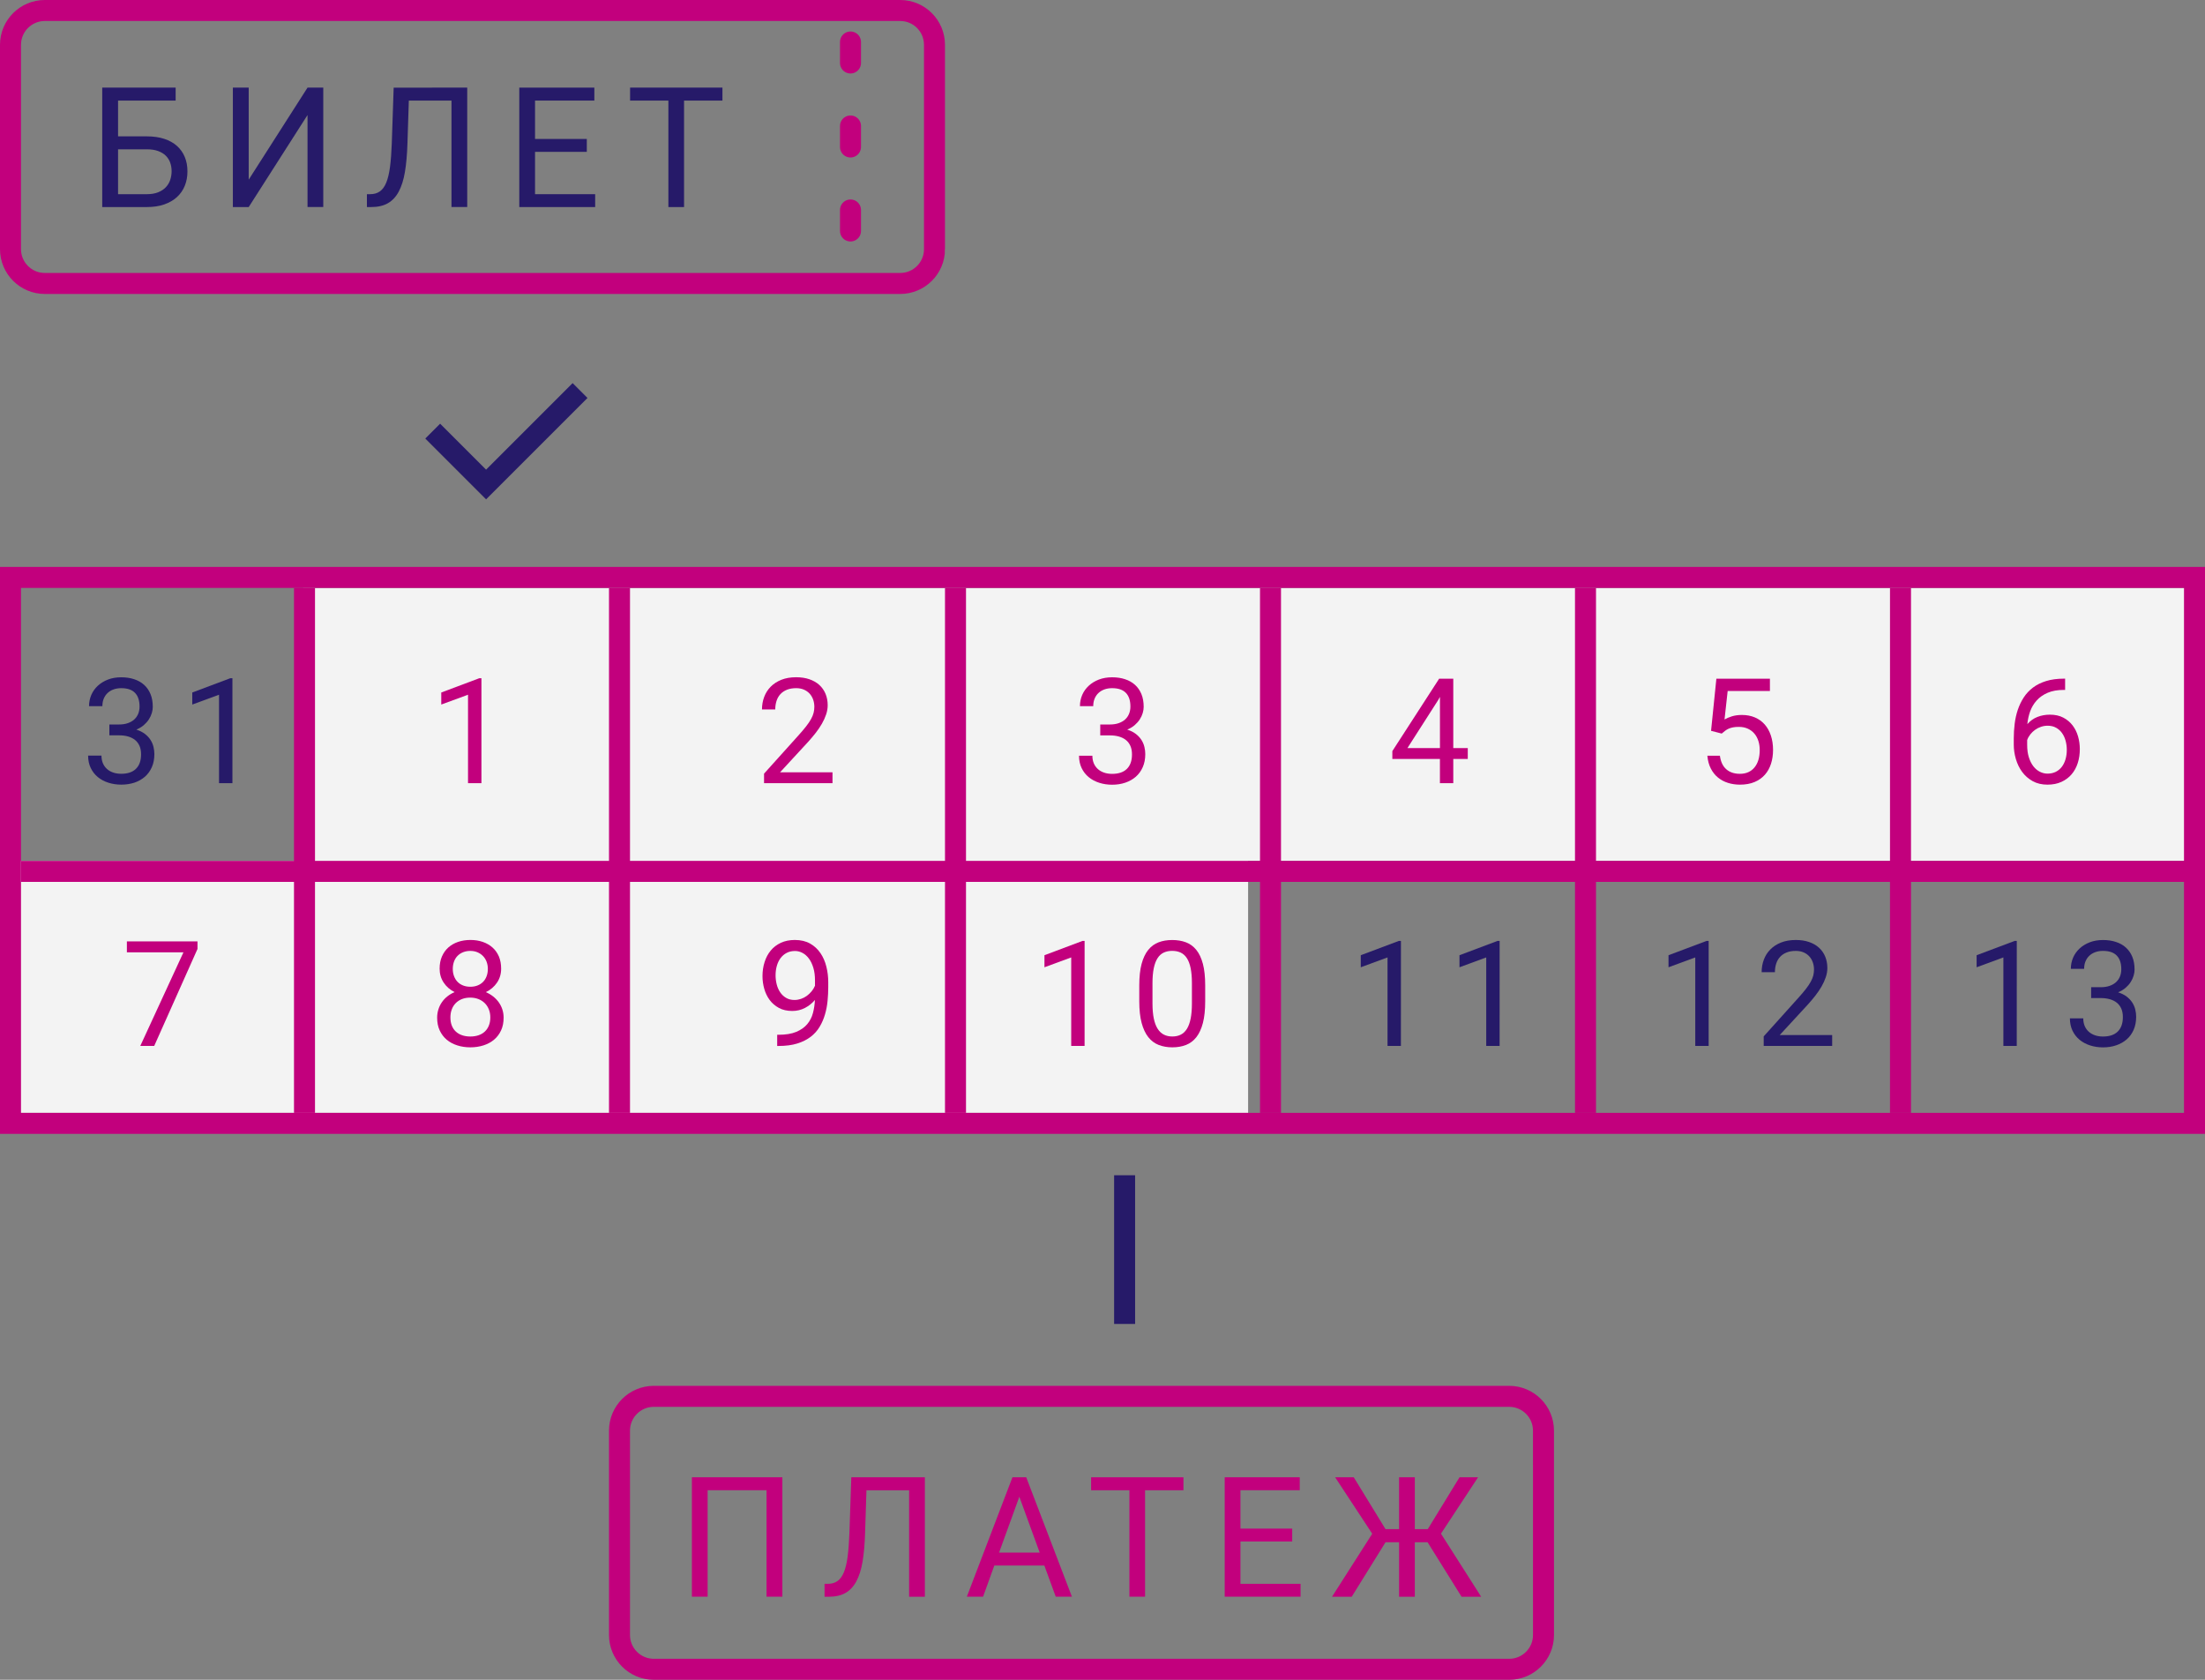 <?xml version="1.0" encoding="utf-8"?>
<!-- Generator: Adobe Illustrator 17.0.0, SVG Export Plug-In . SVG Version: 6.00 Build 0)  -->
<!DOCTYPE svg PUBLIC "-//W3C//DTD SVG 1.1//EN" "http://www.w3.org/Graphics/SVG/1.1/DTD/svg11.dtd">
<svg version="1.1" id="Слой_1" xmlns="http://www.w3.org/2000/svg" xmlns:xlink="http://www.w3.org/1999/xlink" x="0px" y="0px"
	 width="105px" height="80px" viewBox="0 0 105 80" enable-background="new 0 0 105 80" xml:space="preserve">
<rect x="0" y="0" width="105" height="80" fill="#808080" stroke="none"/>
<rect x="0.434" y="41" fill="#FFFFFF" fill-opacity="0.9" width="59" height="12"/>
<rect x="14.434" y="28" fill="#FFFFFF" fill-opacity="0.9" width="90" height="13"/>
<g>
	<path fill="#261A69" d="M8.364,4.791H5.622v1.703h1.371c0.312,0,0.589,0.04,0.83,0.119s0.442,0.192,0.605,0.338
		s0.286,0.321,0.371,0.525s0.127,0.433,0.127,0.686c0,0.25-0.042,0.479-0.127,0.688S8.59,9.236,8.426,9.386S8.06,9.652,7.821,9.736
		S7.305,9.861,6.993,9.861H4.868V4.173h3.496V4.791z M5.622,7.111v2.137h1.371c0.208,0,0.388-0.03,0.537-0.09
		s0.272-0.141,0.367-0.242s0.165-0.218,0.209-0.35s0.066-0.269,0.066-0.412S8.15,7.876,8.106,7.75S7.992,7.513,7.897,7.418
		S7.679,7.248,7.53,7.193S7.201,7.111,6.993,7.111H5.622z"/>
	<path fill="#261A69" d="M14.644,4.173h0.75V9.86h-0.75V5.478l-2.801,4.383h-0.754V4.173h0.754v4.383L14.644,4.173z"/>
	<path fill="#261A69" d="M22.249,4.173V9.86h-0.75V4.79h-2.031l-0.066,2.047c-0.016,0.518-0.056,0.967-0.119,1.346
		c-0.063,0.379-0.162,0.693-0.295,0.941s-0.306,0.434-0.518,0.555s-0.476,0.182-0.791,0.182h-0.207V9.248h0.156
		c0.183,0,0.336-0.044,0.461-0.133s0.227-0.229,0.305-0.42s0.138-0.44,0.178-0.746c0.04-0.306,0.068-0.676,0.084-1.111l0.09-2.664
		L22.249,4.173L22.249,4.173z"/>
	<path fill="#261A69" d="M27.943,7.232h-2.465v2.016h2.863v0.613h-3.613V4.173h3.574V4.79h-2.824v1.828h2.465V7.232z"/>
	<path fill="#261A69" d="M34.402,4.791h-1.828v5.07h-0.746v-5.07h-1.824V4.173h4.398V4.791z"/>
</g>
<line fill="none" stroke="#C2007D" stroke-linecap="round" stroke-linejoin="round" stroke-miterlimit="10" stroke-dasharray="1,3" x1="40.5" y1="2" x2="40.5" y2="12"/>
<path fill="none" stroke="#C2007D" stroke-miterlimit="10" d="M44.5,11.866c0,0.903-0.732,1.634-1.634,1.634H2.134
	c-0.903,0-1.634-0.732-1.634-1.634V2.134C0.5,1.232,1.232,0.5,2.134,0.5h40.731c0.903,0,1.634,0.732,1.634,1.634v9.732H44.5z"/>
<g>
	<path fill="#C2007D" d="M37.256,76.043h-0.754v-5.07h-2.805v5.07h-0.75v-5.688h4.309C37.256,70.355,37.256,76.043,37.256,76.043z"
		/>
	<path fill="#C2007D" d="M44.041,70.356v5.688h-0.75v-5.07H41.26l-0.066,2.047c-0.016,0.518-0.056,0.967-0.119,1.346
		s-0.162,0.692-0.295,0.941c-0.133,0.248-0.306,0.434-0.518,0.555s-0.476,0.182-0.791,0.182h-0.207V75.43h0.156
		c0.183,0,0.336-0.045,0.461-0.133c0.125-0.089,0.227-0.229,0.305-0.42s0.138-0.44,0.178-0.746c0.04-0.307,0.068-0.677,0.084-1.111
		l0.09-2.664C40.538,70.356,44.041,70.356,44.041,70.356z"/>
	<path fill="#C2007D" d="M49.731,74.559h-2.383l-0.535,1.484H46.04l2.172-5.688h0.656l2.176,5.688h-0.77L49.731,74.559z
		 M47.575,73.942h1.934l-0.969-2.66L47.575,73.942z"/>
	<path fill="#C2007D" d="M56.355,70.973h-1.828v5.07h-0.746v-5.07h-1.824v-0.617h4.398V70.973z"/>
	<path fill="#C2007D" d="M61.534,73.414h-2.465v2.016h2.863v0.613h-3.613v-5.688h3.574v0.617h-2.824V72.8h2.465V73.414z"/>
	<path fill="#C2007D" d="M67.981,73.45h-0.609v2.594h-0.75V73.45h-0.645l-1.609,2.594H63.43l1.914-3l-1.766-2.688h0.887l1.512,2.469
		h0.645v-2.469h0.75v2.469h0.617l1.512-2.469h0.883l-1.766,2.684l1.914,3.004h-0.934L67.981,73.45z"/>
</g>
<path fill="none" stroke="#C2007D" stroke-miterlimit="10" d="M73.5,77.866c0,0.903-0.732,1.634-1.634,1.634H31.134
	c-0.903,0-1.634-0.732-1.634-1.634v-9.731c0-0.903,0.732-1.634,1.634-1.634h40.731c0.903,0,1.634,0.732,1.634,1.634L73.5,77.866
	L73.5,77.866z"/>
<g>
	<path fill="#261A69" d="M5.208,34.504h0.451c0.164,0,0.308-0.021,0.431-0.065s0.226-0.103,0.308-0.179
		c0.082-0.077,0.144-0.167,0.185-0.271s0.062-0.217,0.062-0.34c0-0.285-0.071-0.502-0.216-0.651
		c-0.143-0.149-0.361-0.224-0.656-0.224c-0.134,0-0.257,0.02-0.367,0.06s-0.205,0.097-0.283,0.171
		c-0.079,0.074-0.14,0.164-0.184,0.271C4.896,33.381,4.875,33.5,4.875,33.63H4.24c0-0.191,0.037-0.37,0.109-0.537
		c0.073-0.167,0.177-0.312,0.312-0.436c0.135-0.124,0.296-0.222,0.483-0.294c0.188-0.071,0.397-0.107,0.627-0.107
		c0.227,0,0.432,0.03,0.615,0.091c0.186,0.06,0.343,0.149,0.474,0.267c0.131,0.117,0.233,0.264,0.306,0.439s0.109,0.379,0.109,0.612
		c0,0.093-0.015,0.191-0.046,0.294c-0.03,0.103-0.077,0.203-0.14,0.301s-0.144,0.189-0.243,0.275
		c-0.099,0.085-0.217,0.156-0.354,0.213c0.164,0.052,0.302,0.122,0.412,0.207c0.11,0.086,0.198,0.181,0.265,0.286
		s0.113,0.215,0.141,0.332s0.041,0.23,0.041,0.342c0,0.232-0.04,0.439-0.12,0.62c-0.08,0.182-0.19,0.333-0.331,0.457
		c-0.142,0.123-0.309,0.217-0.5,0.282c-0.192,0.062-0.4,0.094-0.625,0.094c-0.217,0-0.42-0.03-0.611-0.091
		c-0.191-0.06-0.359-0.149-0.503-0.267c-0.144-0.117-0.257-0.262-0.34-0.434c-0.083-0.172-0.125-0.369-0.125-0.59h0.636
		c0,0.13,0.021,0.248,0.064,0.354c0.044,0.106,0.106,0.197,0.188,0.273c0.082,0.077,0.181,0.135,0.298,0.176
		c0.115,0.041,0.247,0.062,0.393,0.062s0.277-0.019,0.393-0.056c0.117-0.038,0.216-0.095,0.298-0.173s0.145-0.174,0.188-0.291
		c0.043-0.116,0.064-0.252,0.064-0.407s-0.025-0.29-0.075-0.403s-0.121-0.208-0.214-0.282c-0.092-0.074-0.203-0.129-0.333-0.166
		S5.821,35.02,5.659,35.02H5.208V34.504z"/>
	<path fill="#261A69" d="M11.067,37.3H10.43v-4.214l-1.274,0.468V32.98l1.812-0.68h0.1v5H11.067z"/>
</g>
<g>
	<path fill="#C2007D" d="M22.924,37.3h-0.637v-4.214l-1.274,0.468V32.98l1.812-0.68h0.1v5H22.924z"/>
</g>
<g>
	<path fill="#C2007D" d="M39.643,37.3h-3.26v-0.455l1.63-1.812c0.15-0.167,0.275-0.313,0.374-0.441
		c0.1-0.127,0.178-0.244,0.236-0.351c0.058-0.105,0.099-0.205,0.121-0.297c0.022-0.093,0.034-0.187,0.034-0.282
		c0-0.123-0.02-0.239-0.058-0.347c-0.039-0.108-0.095-0.203-0.168-0.282s-0.163-0.143-0.27-0.189c-0.107-0.047-0.23-0.07-0.369-0.07
		c-0.169,0-0.315,0.025-0.439,0.075s-0.228,0.12-0.31,0.208s-0.144,0.195-0.185,0.32c-0.041,0.124-0.062,0.261-0.062,0.412h-0.632
		c0-0.209,0.034-0.408,0.104-0.595s0.173-0.35,0.31-0.489s0.307-0.249,0.509-0.33c0.203-0.081,0.438-0.121,0.705-0.121
		c0.234,0,0.444,0.032,0.63,0.096s0.343,0.154,0.472,0.271c0.129,0.118,0.228,0.258,0.296,0.422s0.103,0.345,0.103,0.543
		c0,0.146-0.025,0.293-0.075,0.441s-0.117,0.295-0.202,0.443c-0.084,0.146-0.183,0.292-0.297,0.438
		c-0.114,0.145-0.233,0.286-0.359,0.425l-1.336,1.449h2.498C39.643,36.782,39.643,37.3,39.643,37.3z"/>
</g>
<g>
	<path fill="#C2007D" d="M52.392,34.504h0.451c0.164,0,0.308-0.021,0.431-0.065s0.226-0.103,0.308-0.179
		c0.082-0.077,0.144-0.167,0.185-0.271s0.062-0.217,0.062-0.34c0-0.285-0.071-0.502-0.216-0.651
		c-0.143-0.149-0.361-0.224-0.656-0.224c-0.134,0-0.257,0.02-0.367,0.06s-0.205,0.097-0.283,0.171
		c-0.079,0.074-0.14,0.164-0.184,0.271c-0.043,0.105-0.064,0.224-0.064,0.354h-0.633c0-0.191,0.037-0.37,0.109-0.537
		c0.073-0.167,0.177-0.312,0.312-0.436c0.135-0.124,0.296-0.222,0.483-0.294c0.188-0.071,0.397-0.107,0.627-0.107
		c0.227,0,0.432,0.03,0.615,0.091c0.186,0.06,0.343,0.149,0.474,0.267c0.131,0.117,0.233,0.264,0.306,0.439
		c0.073,0.175,0.109,0.379,0.109,0.612c0,0.093-0.015,0.191-0.046,0.294c-0.03,0.103-0.077,0.203-0.14,0.301
		s-0.144,0.189-0.243,0.275c-0.099,0.085-0.217,0.156-0.354,0.213c0.164,0.052,0.302,0.122,0.412,0.207
		c0.11,0.086,0.198,0.181,0.265,0.286s0.113,0.215,0.141,0.332s0.041,0.23,0.041,0.342c0,0.232-0.04,0.439-0.12,0.62
		c-0.08,0.182-0.19,0.333-0.331,0.457c-0.142,0.123-0.309,0.217-0.5,0.282c-0.191,0.065-0.399,0.098-0.625,0.098
		c-0.217,0-0.42-0.03-0.611-0.091c-0.191-0.06-0.359-0.149-0.503-0.267c-0.144-0.117-0.257-0.262-0.34-0.434
		c-0.083-0.172-0.125-0.369-0.125-0.59h0.636c0,0.13,0.021,0.248,0.064,0.354c0.044,0.106,0.106,0.197,0.188,0.273
		c0.082,0.077,0.181,0.135,0.298,0.176c0.115,0.041,0.247,0.062,0.393,0.062s0.277-0.019,0.393-0.056
		c0.117-0.038,0.216-0.095,0.298-0.173s0.145-0.174,0.188-0.291c0.043-0.116,0.064-0.252,0.064-0.407s-0.025-0.29-0.075-0.403
		s-0.121-0.208-0.214-0.282c-0.092-0.074-0.203-0.129-0.333-0.166s-0.275-0.055-0.438-0.055h-0.451v-0.518H52.392z"/>
</g>
<g>
	<path fill="#C2007D" d="M69.204,35.628h0.69v0.516h-0.69V37.3h-0.636v-1.155h-2.266v-0.373l2.229-3.449h0.673V35.628z
		 M67.02,35.628h1.549v-2.44l-0.075,0.137L67.02,35.628z"/>
</g>
<g>
	<path fill="#C2007D" d="M81.479,34.805l0.253-2.481h2.55v0.584H82.27l-0.15,1.357c0.088-0.052,0.203-0.102,0.343-0.147
		c0.141-0.045,0.303-0.068,0.487-0.068c0.228,0,0.434,0.04,0.617,0.118c0.184,0.079,0.339,0.19,0.467,0.335
		c0.127,0.145,0.225,0.32,0.293,0.525s0.104,0.434,0.104,0.687c0,0.239-0.033,0.46-0.098,0.661
		c-0.065,0.202-0.162,0.376-0.293,0.523c-0.129,0.146-0.293,0.262-0.49,0.345s-0.429,0.125-0.695,0.125
		c-0.2,0-0.391-0.028-0.569-0.084c-0.179-0.056-0.338-0.141-0.477-0.254s-0.253-0.257-0.342-0.431s-0.144-0.376-0.164-0.608H81.9
		c0.038,0.285,0.14,0.5,0.304,0.644c0.164,0.145,0.381,0.217,0.649,0.217c0.15,0,0.283-0.026,0.4-0.079
		c0.115-0.052,0.214-0.127,0.295-0.226s0.143-0.217,0.185-0.357s0.063-0.296,0.063-0.47c0-0.155-0.021-0.3-0.064-0.434
		c-0.044-0.134-0.107-0.251-0.191-0.35c-0.085-0.1-0.189-0.177-0.313-0.234s-0.266-0.085-0.425-0.085
		c-0.107,0-0.2,0.007-0.277,0.022s-0.146,0.036-0.209,0.063c-0.061,0.027-0.117,0.061-0.169,0.101
		c-0.051,0.04-0.105,0.084-0.162,0.132L81.479,34.805z"/>
</g>
<g>
	<path fill="#C2007D" d="M98.339,32.32v0.537h-0.058c-0.304,0-0.561,0.045-0.773,0.137c-0.211,0.091-0.386,0.212-0.522,0.364
		c-0.137,0.151-0.24,0.325-0.312,0.521c-0.07,0.196-0.114,0.399-0.133,0.608c0.137-0.157,0.297-0.272,0.48-0.343
		c0.184-0.072,0.381-0.108,0.593-0.108c0.248,0,0.462,0.047,0.641,0.142c0.179,0.094,0.327,0.219,0.442,0.372
		c0.117,0.154,0.203,0.329,0.259,0.525s0.083,0.396,0.083,0.602c0,0.237-0.032,0.458-0.099,0.665
		c-0.066,0.207-0.164,0.385-0.294,0.537c-0.13,0.151-0.291,0.271-0.482,0.358c-0.191,0.088-0.413,0.132-0.666,0.132
		c-0.269,0-0.504-0.056-0.704-0.167s-0.367-0.258-0.501-0.439c-0.133-0.182-0.232-0.386-0.299-0.614s-0.1-0.457-0.1-0.687v-0.297
		c0-0.232,0.015-0.464,0.043-0.696c0.028-0.231,0.078-0.452,0.148-0.663c0.071-0.21,0.165-0.406,0.282-0.588
		c0.117-0.181,0.265-0.338,0.441-0.472c0.177-0.133,0.386-0.237,0.629-0.312c0.242-0.075,0.523-0.113,0.843-0.113h0.059V32.32z
		 M97.508,34.562c-0.111,0-0.219,0.018-0.32,0.053c-0.104,0.035-0.197,0.083-0.282,0.145c-0.086,0.062-0.161,0.134-0.226,0.217
		c-0.065,0.083-0.115,0.172-0.148,0.268v0.232c0,0.223,0.026,0.42,0.08,0.589c0.054,0.17,0.125,0.312,0.215,0.428
		c0.09,0.115,0.193,0.202,0.31,0.261s0.237,0.089,0.362,0.089c0.146,0,0.275-0.028,0.39-0.083c0.114-0.056,0.21-0.135,0.289-0.236
		c0.078-0.101,0.138-0.221,0.179-0.36s0.062-0.292,0.062-0.458c0-0.148-0.02-0.291-0.057-0.429c-0.038-0.138-0.094-0.26-0.17-0.366
		c-0.074-0.105-0.169-0.19-0.283-0.254S97.661,34.562,97.508,34.562z"/>
</g>
<g>
	<path fill="#C2007D" d="M9.406,45.19l-2.062,4.621H6.681l2.055-4.457H6.042v-0.52h3.363v0.356H9.406z"/>
</g>
<g>
	<path fill="#C2007D" d="M23.864,46.134c0,0.248-0.065,0.469-0.196,0.663c-0.131,0.193-0.309,0.345-0.532,0.454
		c0.128,0.055,0.244,0.123,0.348,0.205s0.192,0.175,0.267,0.279c0.074,0.104,0.131,0.217,0.171,0.34s0.06,0.254,0.06,0.393
		c0,0.229-0.04,0.43-0.121,0.605s-0.192,0.323-0.335,0.442c-0.143,0.12-0.311,0.21-0.503,0.271s-0.4,0.093-0.624,0.093
		c-0.223,0-0.432-0.031-0.625-0.093s-0.361-0.151-0.502-0.271c-0.142-0.119-0.253-0.268-0.334-0.442
		c-0.081-0.176-0.121-0.377-0.121-0.605c0-0.139,0.02-0.27,0.059-0.393c0.038-0.123,0.094-0.237,0.165-0.342
		c0.072-0.105,0.159-0.198,0.262-0.28s0.218-0.15,0.345-0.205c-0.221-0.109-0.395-0.261-0.522-0.455
		c-0.128-0.193-0.191-0.413-0.191-0.659c0-0.217,0.036-0.41,0.109-0.579c0.073-0.17,0.175-0.313,0.304-0.43
		c0.131-0.116,0.285-0.205,0.465-0.267c0.181-0.062,0.377-0.092,0.588-0.092c0.213,0,0.408,0.03,0.587,0.092s0.334,0.15,0.465,0.267
		s0.232,0.26,0.306,0.43C23.828,45.724,23.864,45.917,23.864,46.134z M23.348,48.454c0-0.139-0.023-0.267-0.07-0.383
		s-0.112-0.216-0.197-0.299c-0.084-0.083-0.185-0.147-0.302-0.193c-0.117-0.045-0.247-0.068-0.388-0.068
		c-0.145,0-0.273,0.023-0.391,0.068c-0.115,0.046-0.215,0.11-0.297,0.193s-0.146,0.183-0.189,0.299
		c-0.045,0.116-0.066,0.244-0.066,0.383c0,0.144,0.021,0.271,0.064,0.383s0.105,0.207,0.188,0.286
		c0.082,0.078,0.183,0.138,0.3,0.179s0.25,0.062,0.397,0.062c0.146,0,0.278-0.021,0.396-0.062s0.217-0.101,0.299-0.179
		c0.082-0.079,0.146-0.174,0.189-0.286C23.326,48.726,23.348,48.598,23.348,48.454z M23.231,46.144c0-0.123-0.02-0.236-0.06-0.342
		c-0.04-0.104-0.097-0.195-0.171-0.271s-0.162-0.136-0.265-0.18c-0.103-0.043-0.216-0.064-0.339-0.064s-0.235,0.02-0.338,0.06
		s-0.19,0.097-0.265,0.171s-0.131,0.164-0.171,0.271c-0.04,0.105-0.061,0.225-0.061,0.356c0,0.128,0.021,0.244,0.061,0.349
		s0.096,0.194,0.169,0.269s0.161,0.131,0.263,0.171c0.104,0.04,0.217,0.06,0.342,0.06c0.126,0,0.24-0.02,0.342-0.06
		c0.104-0.04,0.19-0.097,0.264-0.171s0.129-0.163,0.169-0.269C23.211,46.388,23.231,46.271,23.231,46.144z"/>
</g>
<g>
	<path fill="#C2007D" d="M37.072,49.281c0.342,0,0.624-0.046,0.845-0.138c0.221-0.093,0.396-0.216,0.524-0.369
		c0.129-0.154,0.22-0.331,0.271-0.53c0.053-0.199,0.084-0.406,0.093-0.62c-0.132,0.157-0.29,0.283-0.474,0.379
		s-0.385,0.144-0.604,0.144c-0.246,0-0.458-0.048-0.637-0.145c-0.179-0.098-0.326-0.224-0.441-0.38s-0.2-0.333-0.256-0.531
		s-0.084-0.399-0.084-0.602c0-0.237,0.033-0.461,0.1-0.67c0.065-0.21,0.163-0.393,0.292-0.549s0.289-0.279,0.481-0.369
		s0.416-0.135,0.668-0.135c0.285,0,0.528,0.058,0.729,0.173c0.2,0.114,0.364,0.267,0.492,0.456c0.128,0.188,0.221,0.403,0.28,0.645
		c0.06,0.24,0.089,0.486,0.089,0.739v0.229c0,0.216-0.011,0.436-0.032,0.658s-0.062,0.438-0.123,0.646
		c-0.061,0.209-0.145,0.404-0.253,0.586c-0.108,0.183-0.25,0.342-0.426,0.478c-0.176,0.135-0.389,0.242-0.641,0.321
		c-0.252,0.078-0.55,0.117-0.895,0.117h-0.061v-0.533C37.009,49.281,37.072,49.281,37.072,49.281z M37.832,47.624
		c0.106,0,0.21-0.018,0.311-0.052s0.192-0.082,0.277-0.144c0.084-0.062,0.159-0.133,0.227-0.215s0.121-0.171,0.162-0.267v-0.253
		c0-0.226-0.025-0.426-0.078-0.6c-0.053-0.175-0.122-0.321-0.21-0.439c-0.088-0.119-0.189-0.209-0.305-0.271
		s-0.235-0.092-0.36-0.092c-0.148,0-0.279,0.029-0.393,0.089c-0.114,0.059-0.211,0.141-0.289,0.244
		c-0.079,0.104-0.139,0.227-0.18,0.367c-0.041,0.142-0.062,0.295-0.062,0.462c0,0.147,0.019,0.292,0.055,0.433
		c0.036,0.14,0.092,0.265,0.166,0.374s0.167,0.197,0.28,0.263C37.546,47.591,37.679,47.624,37.832,47.624z"/>
</g>
<g>
	<path fill="#C2007D" d="M51.647,49.812H51.01v-4.215l-1.274,0.469v-0.574l1.812-0.681h0.1L51.647,49.812L51.647,49.812z"/>
	<path fill="#C2007D" d="M57.39,47.688c0,0.408-0.036,0.752-0.109,1.031c-0.073,0.278-0.177,0.504-0.312,0.677
		c-0.136,0.172-0.3,0.295-0.492,0.37s-0.41,0.113-0.651,0.113c-0.239,0-0.456-0.038-0.649-0.113s-0.358-0.198-0.495-0.37
		c-0.137-0.173-0.243-0.398-0.318-0.677s-0.113-0.623-0.113-1.031V46.93c0-0.407,0.037-0.749,0.111-1.025
		c0.074-0.275,0.18-0.498,0.316-0.666c0.137-0.169,0.302-0.29,0.494-0.362c0.192-0.073,0.408-0.109,0.647-0.109
		c0.241,0,0.459,0.036,0.653,0.109c0.193,0.072,0.358,0.193,0.495,0.362c0.137,0.168,0.241,0.391,0.314,0.666
		c0.073,0.276,0.109,0.618,0.109,1.025V47.688z M56.758,46.824c0-0.28-0.021-0.519-0.061-0.715c-0.04-0.195-0.1-0.354-0.18-0.477
		c-0.079-0.122-0.178-0.21-0.295-0.265s-0.253-0.082-0.405-0.082c-0.15,0-0.284,0.027-0.401,0.082s-0.216,0.143-0.294,0.265
		c-0.079,0.122-0.139,0.281-0.18,0.477c-0.041,0.196-0.062,0.435-0.062,0.715v0.964c0,0.277,0.021,0.517,0.062,0.716
		s0.102,0.363,0.183,0.49c0.081,0.128,0.181,0.222,0.298,0.28c0.117,0.06,0.251,0.089,0.401,0.089c0.155,0,0.291-0.029,0.406-0.089
		c0.117-0.059,0.214-0.152,0.293-0.28c0.078-0.127,0.137-0.291,0.176-0.49s0.059-0.438,0.059-0.716
		C56.758,47.788,56.758,46.824,56.758,46.824z"/>
</g>
<g>
	<path fill="#261A69" d="M66.71,49.812h-0.637v-4.215l-1.274,0.469v-0.574l1.812-0.681h0.1L66.71,49.812L66.71,49.812z"/>
	<path fill="#261A69" d="M71.41,49.812h-0.637v-4.215l-1.274,0.469v-0.574l1.812-0.681h0.1L71.41,49.812L71.41,49.812z"/>
</g>
<g>
	<path fill="#261A69" d="M81.364,49.812h-0.637v-4.215l-1.274,0.469v-0.574l1.812-0.681h0.1L81.364,49.812L81.364,49.812z"/>
	<path fill="#261A69" d="M87.246,49.812h-3.26v-0.455l1.63-1.812c0.15-0.166,0.275-0.313,0.374-0.44
		c0.1-0.128,0.178-0.244,0.236-0.351c0.058-0.105,0.099-0.205,0.121-0.297c0.022-0.093,0.034-0.187,0.034-0.282
		c0-0.123-0.02-0.239-0.058-0.347c-0.039-0.108-0.095-0.203-0.168-0.282c-0.073-0.08-0.163-0.144-0.27-0.189
		c-0.107-0.047-0.23-0.07-0.369-0.07c-0.169,0-0.315,0.024-0.439,0.075c-0.124,0.05-0.228,0.119-0.31,0.208s-0.144,0.195-0.185,0.32
		c-0.041,0.124-0.062,0.261-0.062,0.411h-0.632c0-0.209,0.034-0.407,0.104-0.595c0.069-0.187,0.173-0.35,0.31-0.488
		c0.137-0.14,0.307-0.249,0.509-0.33c0.203-0.081,0.438-0.121,0.705-0.121c0.234,0,0.444,0.031,0.63,0.096
		c0.186,0.063,0.343,0.154,0.472,0.271s0.228,0.258,0.296,0.422s0.103,0.346,0.103,0.544c0,0.146-0.025,0.293-0.075,0.44
		c-0.05,0.148-0.117,0.296-0.202,0.443c-0.084,0.146-0.183,0.292-0.297,0.438c-0.114,0.145-0.233,0.286-0.359,0.425l-1.336,1.449
		h2.498C87.246,49.295,87.246,49.812,87.246,49.812z"/>
</g>
<g>
	<path fill="#261A69" d="M96.036,49.812h-0.637v-4.215l-1.274,0.469v-0.574l1.812-0.681h0.1L96.036,49.812L96.036,49.812z"/>
	<path fill="#261A69" d="M99.577,47.016h0.451c0.164,0,0.308-0.021,0.431-0.065c0.123-0.043,0.226-0.103,0.308-0.179
		c0.082-0.077,0.144-0.167,0.185-0.271s0.062-0.217,0.062-0.34c0-0.285-0.071-0.502-0.216-0.651
		c-0.143-0.149-0.361-0.224-0.656-0.224c-0.134,0-0.257,0.02-0.367,0.06s-0.205,0.097-0.283,0.171
		c-0.079,0.074-0.14,0.164-0.184,0.271c-0.043,0.105-0.064,0.224-0.064,0.354h-0.633c0-0.191,0.037-0.37,0.109-0.537
		c0.073-0.166,0.177-0.312,0.312-0.436s0.296-0.222,0.483-0.294c0.188-0.071,0.397-0.107,0.627-0.107
		c0.227,0,0.432,0.03,0.615,0.091c0.186,0.06,0.343,0.148,0.474,0.267c0.131,0.117,0.233,0.264,0.306,0.438
		c0.073,0.176,0.109,0.38,0.109,0.612c0,0.093-0.015,0.191-0.046,0.294c-0.03,0.103-0.077,0.202-0.14,0.301
		c-0.062,0.098-0.144,0.189-0.243,0.275c-0.099,0.085-0.217,0.156-0.354,0.213c0.164,0.053,0.302,0.122,0.412,0.207
		c0.11,0.086,0.198,0.181,0.265,0.285c0.066,0.105,0.113,0.216,0.141,0.332s0.041,0.229,0.041,0.342c0,0.232-0.04,0.439-0.12,0.62
		c-0.08,0.182-0.19,0.333-0.331,0.456c-0.142,0.123-0.309,0.218-0.5,0.282c-0.191,0.065-0.399,0.098-0.625,0.098
		c-0.217,0-0.42-0.03-0.611-0.091s-0.359-0.149-0.503-0.267s-0.257-0.262-0.34-0.434c-0.083-0.173-0.125-0.369-0.125-0.59h0.636
		c0,0.13,0.021,0.248,0.064,0.354c0.044,0.106,0.106,0.197,0.188,0.273s0.181,0.135,0.298,0.176
		c0.115,0.041,0.247,0.062,0.393,0.062s0.277-0.019,0.393-0.056c0.117-0.038,0.216-0.096,0.298-0.173
		c0.082-0.078,0.145-0.175,0.188-0.291c0.043-0.116,0.064-0.252,0.064-0.406c0-0.155-0.025-0.29-0.075-0.403
		c-0.05-0.114-0.121-0.208-0.214-0.282c-0.092-0.074-0.203-0.129-0.333-0.166c-0.13-0.036-0.275-0.055-0.438-0.055h-0.451v-0.516
		H99.577z"/>
</g>
<g>
	<rect x="0.5" y="27.5" fill="none" stroke="#C2007D" stroke-miterlimit="10" width="104" height="26"/>
	<line fill="none" stroke="#C2007D" stroke-miterlimit="10" x1="1" y1="41.5" x2="105" y2="41.5"/>
	<line fill="none" stroke="#C2007D" stroke-miterlimit="10" x1="90.5" y1="28" x2="90.5" y2="53"/>
	<line fill="none" stroke="#C2007D" stroke-miterlimit="10" x1="75.5" y1="28" x2="75.5" y2="53"/>
	<line fill="none" stroke="#C2007D" stroke-miterlimit="10" x1="60.5" y1="28" x2="60.5" y2="53"/>
	<line fill="none" stroke="#C2007D" stroke-miterlimit="10" x1="45.5" y1="28" x2="45.5" y2="53"/>
	<line fill="none" stroke="#C2007D" stroke-miterlimit="10" x1="29.5" y1="28" x2="29.5" y2="53"/>
	<line fill="none" stroke="#C2007D" stroke-miterlimit="10" x1="14.5" y1="28" x2="14.5" y2="53"/>
</g>
<polyline fill="none" stroke="#261A69" stroke-miterlimit="10" points="27.622,18.599 23.147,23.074 20.605,20.532 "/>
<line fill="none" stroke="#261A69" stroke-miterlimit="10" x1="53.553" y1="55.971" x2="53.553" y2="63.053"/>
</svg>

